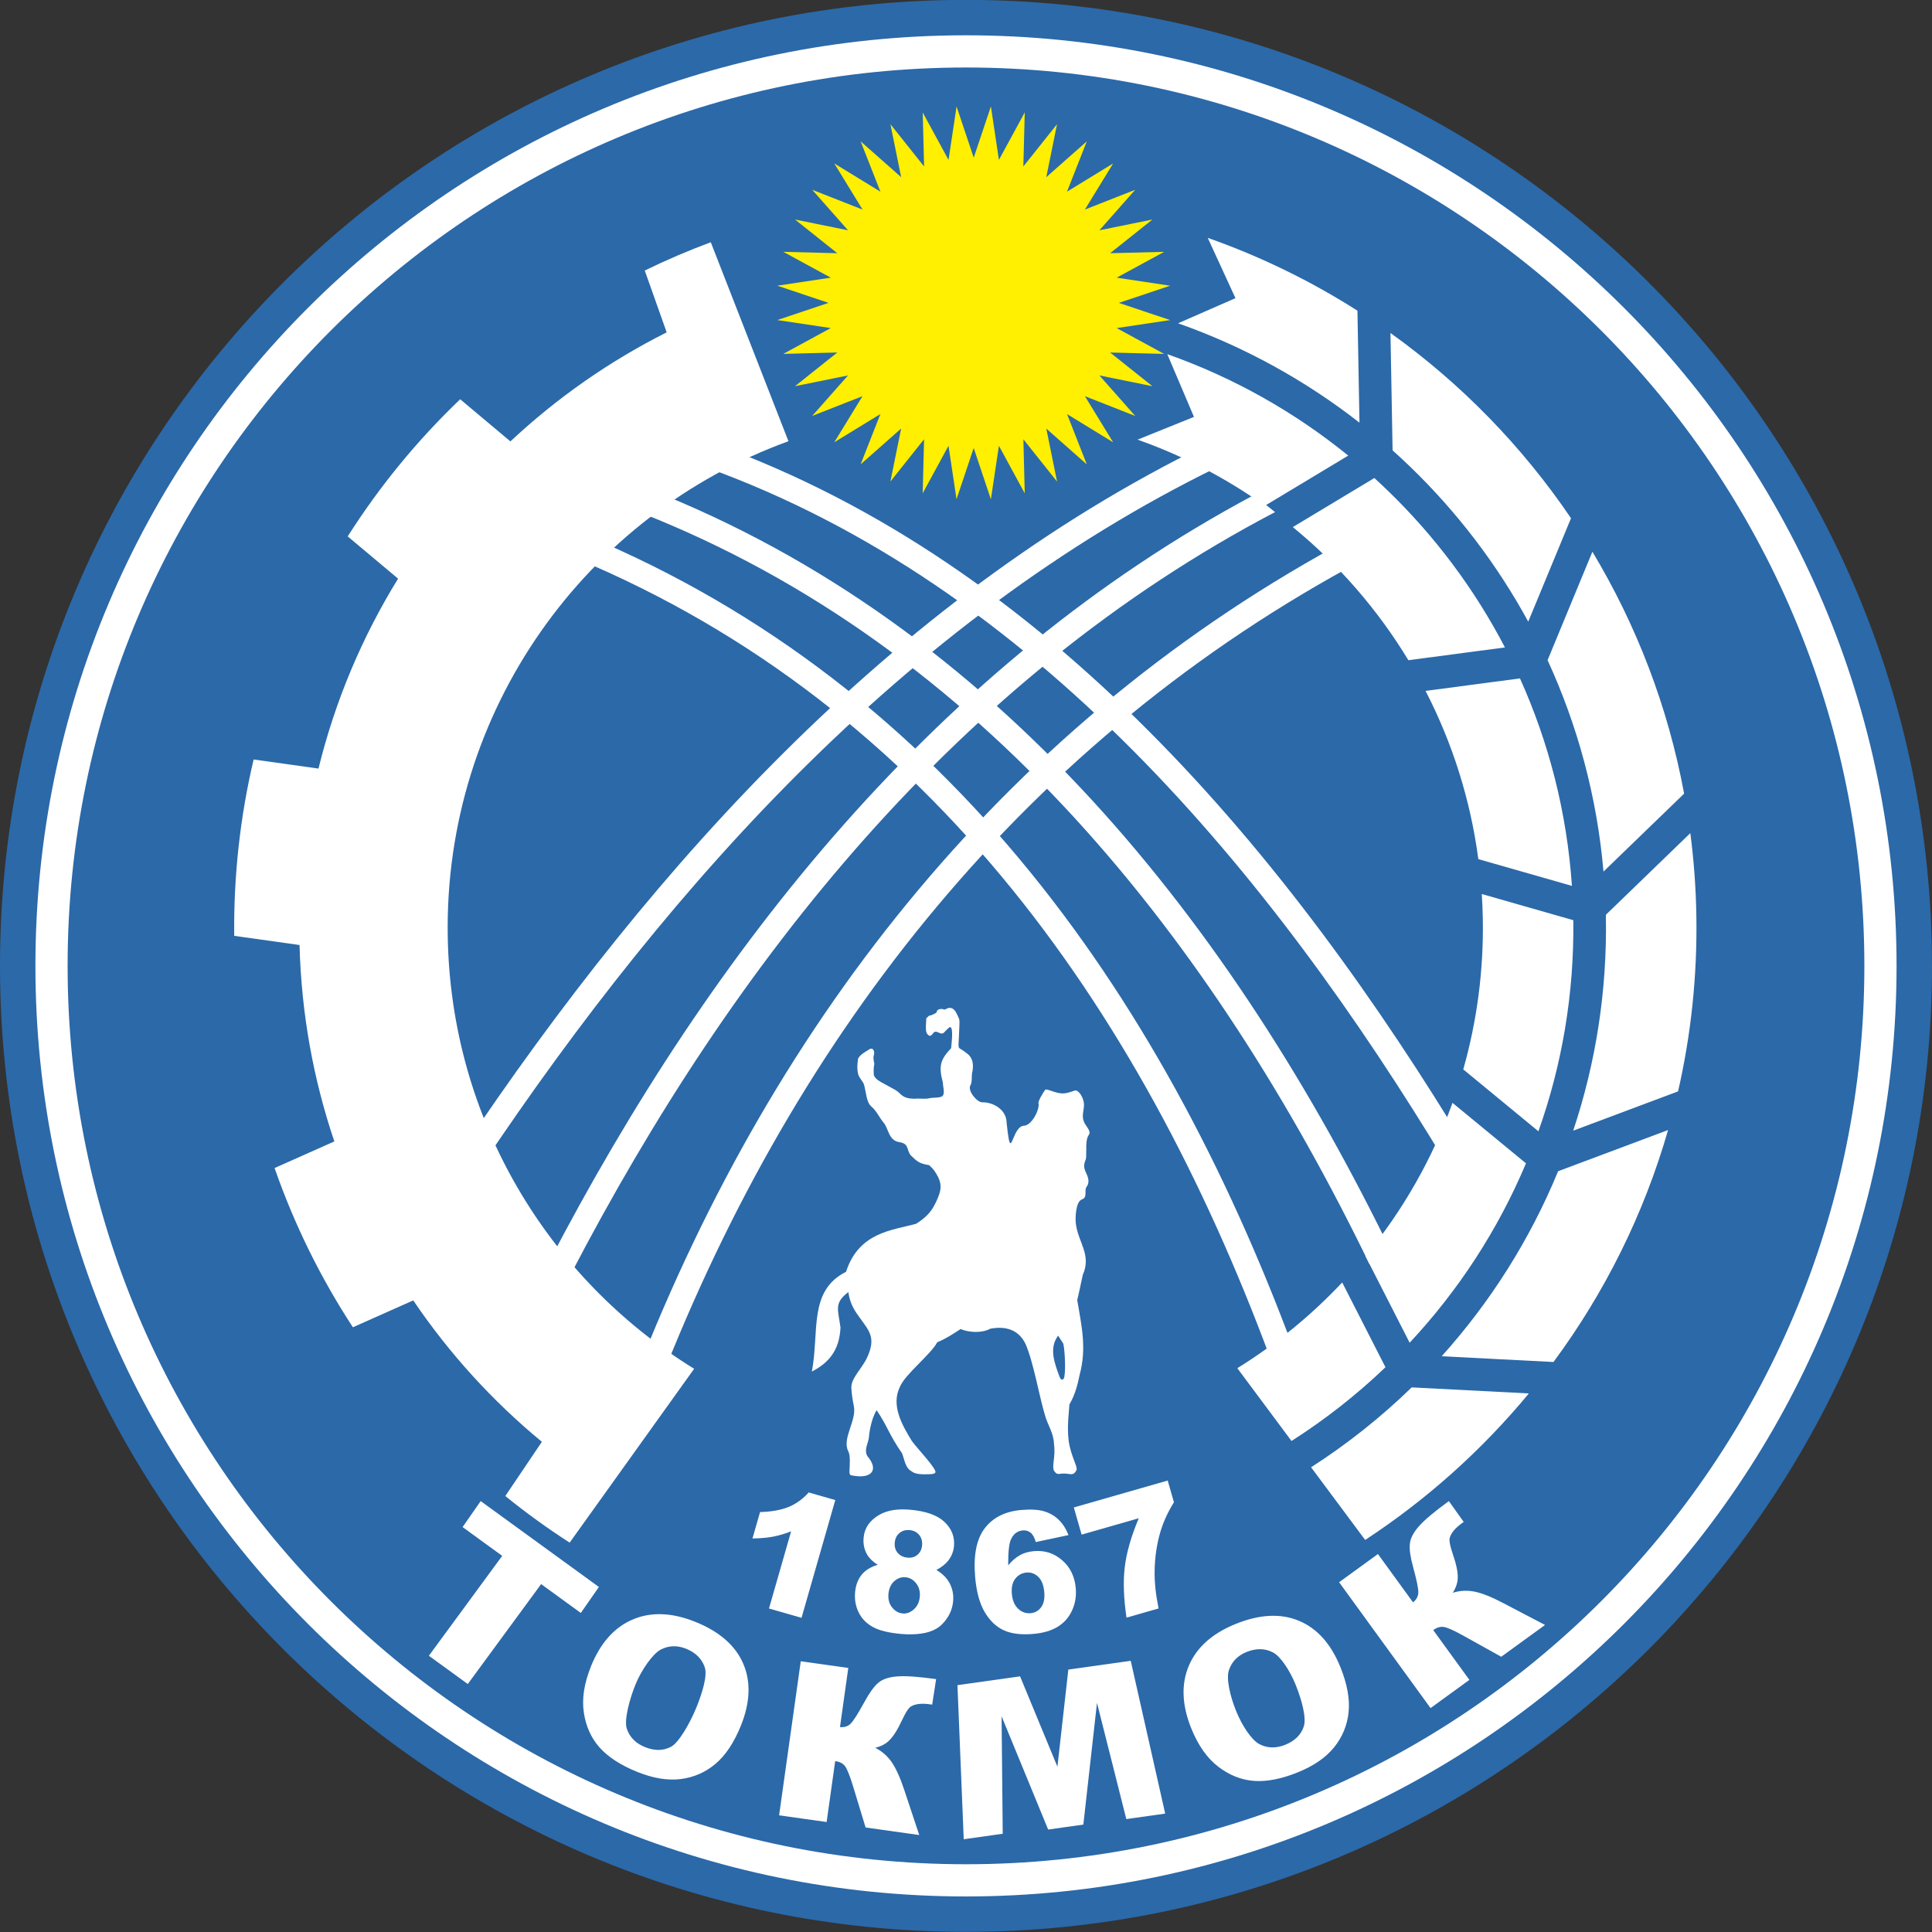 <?xml version="1.0" encoding="UTF-8" standalone="no"?>
<!-- Created with Inkscape (http://www.inkscape.org/) -->

<svg
   xmlns:dc="http://purl.org/dc/elements/1.1/"
   xmlns:cc="http://creativecommons.org/ns#"
   xmlns:rdf="http://www.w3.org/1999/02/22-rdf-syntax-ns#"
   xmlns:svg="http://www.w3.org/2000/svg"
   xmlns="http://www.w3.org/2000/svg"
   xmlns:xlink="http://www.w3.org/1999/xlink"
   version="1.1"
   width="300"
   height="300"
   viewBox="0 0 84.667 84.667"
   id="svg2"
   xml:space="preserve"
   style="fill-rule:evenodd"><rect x="0" y="0" width="84.667" height="84.667" fill="#333333" stroke="none"/>
 <defs
   id="defs4"><style
   type="text/css"
   id="style6" /><style
   type="text/css"
   id="style3045" /><style
   type="text/css"
   id="style3046" />
 <style
   type="text/css"
   id="style3174" />
  
  
  
  
  
  
  
  
  
  
  
  
  
 
   
   
  <linearGradient
   id="linearGradient4916"><stop
     id="stop4918"
     style="stop-color:#00adef;stop-opacity:1"
     offset="0" /><stop
     id="stop4924"
     style="stop-color:#ffffff;stop-opacity:0.656"
     offset="0.5" /><stop
     id="stop4920"
     style="stop-color:#00adef;stop-opacity:0"
     offset="1" /></linearGradient>
	
	
	
	
	
	
	
	
	
	
	
	
	
	
	
	
	
	
	
	
	
	
	
	
	
	
	
	
	
	
	
	
	
	
	
	
	
	
	
	
	
	
	
	
	
	
	
	
	
	
	
	
	
	
	
	
	
	
	
	
	
	
	
	
	
	
	
	
	
	
	
	
	
	
	
	
	
	
	
	
	
	
	
	
	
	
	
	
	
	
	
	
	
	
	
	
<linearGradient
   x1="98.885"
   y1="119.754"
   x2="98.88"
   y2="77.011"
   id="linearGradient4922"
   xlink:href="#linearGradient4916"
   gradientUnits="userSpaceOnUse" /><linearGradient
   x1="98.885"
   y1="119.754"
   x2="98.88"
   y2="77.011"
   id="linearGradient7024"
   xlink:href="#linearGradient4916"
   gradientUnits="userSpaceOnUse"
   gradientTransform="matrix(0.295,0,0,0.295,0,-3.1196251e-7)" /><linearGradient
   x1="98.885"
   y1="119.754"
   x2="98.88"
   y2="77.011"
   id="linearGradient7178"
   xlink:href="#linearGradient4916"
   gradientUnits="userSpaceOnUse"
   gradientTransform="translate(0,-1.0575e-6)" /><style
   type="text/css"
   id="style3036" /><style
   type="text/css"
   id="style6-094" /><style
   type="text/css"
   id="style3045-8" /><style
   type="text/css"
   id="style3046-5" /><style
   type="text/css"
   id="style3174-4" /><style
   type="text/css"
   id="style6-09" /><style
   type="text/css"
   id="style3045-4" /><style
   type="text/css"
   id="style6-0" /><style
   type="text/css"
   id="style3045-82" /><style
   type="text/css"
   id="style6-0948" /></defs>
 
<g
   transform="matrix(0.081,0,0,0.081,2.822,36.683)"
   id="g4127"><path
     d="m 0,20 0,100 60,0 0,-20 -40,0 L 20,20 z"
     id="rect3023"
     style="fill:#9000cc;fill-opacity:1;stroke:none" /><path
     d="m 80,20 0,100 60,0 0,-20 -40,0 0,-20 40,0 L 140,60 l -40,0 0,-20 40,0 0,-20 z"
     id="rect3004"
     style="fill:#9000cc;fill-opacity:1;stroke:none" /><path
     d="m 210,40 0,20 20,0 c 5.523,0 10,4.477 10,10 0,5.523 -4.477,10 -10,10 l -20,0 0,20 20,0 c 16.569,0 30,-13.431 30,-30 0,-16.569 -13.431,-30 -30,-30 z m 20,-40 c -38.66,0 -70,31.34 -70,70 C 160,108.66 191.34,140 230,140 c 38.66,0 70,-31.34 70,-70 0,-38.66 -31.34,-70 -70,-70 z m 0,20 c 27.614,0 50,22.386 50,50 C 280,97.614 257.614,120 230,120 c -27.614,0 -50,-22.386 -50,-50 0,-27.614 22.386,-50 50,-50 z"
     id="path3029"
     style="fill:#9000cc;fill-opacity:1;stroke:none" /><path
     d="m 320,20 0,100 20,0 0,-62.781 40,62.781 20,0 0,-100 -20,0 0,62.781 L 340,20 z"
     id="rect3051"
     style="fill:#ff0000;fill-opacity:1;stroke:none" /><rect
     width="20"
     height="100"
     x="420"
     y="20"
     id="rect3002"
     style="fill:#9000cc;fill-opacity:1;stroke:none" /><path
     d="m 460,20 0,100 50,0 c 16.569,0 30,-13.431 30,-30 l 0,-40 C 540,33.431 526.569,20 510,20 z m 20,20 30,0 c 5.523,0 10,4.477 10,10 l 0,40 c 0,5.523 -4.477,10 -10,10 l -30,0 z"
     id="path3053"
     style="fill:#9000cc;fill-opacity:1;stroke:none" /><path
     d="m 660,20 -20,20 30,0 c 5.523,0 10,4.477 10,10 0,5.523 -4.477,10 -10,10 -16.569,0 -30,13.431 -30,30 l 0,30 60,0 0,-20 -40,0 0,-10 c 0,-5.523 4.477,-10 10,-10 16.569,0 30,-13.431 30,-30 0,-16.569 -13.431,-30 -30,-30 l -10,0 z"
     id="path3071"
     style="fill:#9000cc;fill-opacity:1;stroke:none" /><path
     d="m 790,3e-6 c -38.66,0 -70,31.34 -70,70 C 720,108.66 751.34,140 790,140 c 38.66,0 70,-31.34 70,-70 0,-38.66 -31.34,-70 -70,-70 z m 0,20 c 27.614,0 50,22.386 50,50 C 840,97.614 817.614,120 790,120 c -27.614,0 -50,-22.386 -50,-50 0,-27.614 22.386,-50 50,-50 z"
     id="path3041"
     style="fill:#9000cc;fill-opacity:1;stroke:none" /><path
     d="m 880,40 0,80 20,0 0,-100 z"
     id="rect3068"
     style="fill:#9000cc;fill-opacity:1;stroke:none" /><path
     d="m 920,20 0,60 30,0 c 5.523,0 10,4.477 10,10 0,5.523 -4.477,10 -10,10 l -30,0 20,20 10,0 c 16.569,0 30,-13.431 30,-30 0,-16.569 -13.431,-30 -30,-30 l -10,0 0,-20 40,0 0,-20 z"
     id="path3043"
     style="fill:#9000cc;fill-opacity:1;stroke:none" /></g><g
   id="g3268"><path
     d="m 84.667,42.328 c 0,23.38 -18.953,42.333 -42.333,42.333 C 18.953,84.661 -3.0724621e-6,65.708 -3.0724621e-6,42.328 -3.0724621e-6,18.948 18.953,-0.005 42.333,-0.005 c 23.38,0 42.333,18.953 42.333,42.333 z"
     id="path3006"
     style="fill:#2b69a9;fill-opacity:1;stroke:none" /><path
     d="m 83.114,42.328 c 0,22.523 -18.258,40.781 -40.781,40.781 -22.523,0 -40.781,-18.258 -40.781,-40.781 0,-22.523 18.258,-40.781 40.781,-40.781 22.523,0 40.781,18.258 40.781,40.781 z"
     id="path3010"
     style="fill:#ffffff;fill-opacity:1;stroke:none" /><path
     d="m 81.703,42.328 c 0,21.743 -17.627,39.37 -39.37,39.37 -21.743,0 -39.37,-17.627 -39.37,-39.37 0,-21.743 17.627,-39.37 39.37,-39.37 21.743,0 39.37,17.627 39.37,39.37 z"
     id="path3013"
     style="fill:#2b69a9;fill-opacity:1;stroke:none" /><path
     d="m 21.065,65.783 5.181,3.764 -0.793,1.138 L 23.714,69.421 20.5,73.8 18.795,72.561 22.009,68.183 20.272,66.921 z m 4.829,7.249 c 0.417,-1.032 1.03,-1.719 1.836,-2.061 0.808,-0.343 1.725,-0.306 2.751,0.108 1.052,0.425 1.749,1.035 2.091,1.831 0.34,0.793 0.306,1.701 -0.105,2.718 -0.299,0.739 -0.669,1.295 -1.108,1.667 -0.44,0.372 -0.948,0.595 -1.523,0.669 -0.577,0.073 -1.215,-0.032 -1.917,-0.316 -0.712,-0.288 -1.257,-0.64 -1.633,-1.055 -0.374,-0.416 -0.608,-0.929 -0.7,-1.538 -0.091,-0.609 0.012,-1.283 0.31,-2.022 z m 1.951,0.799 c -0.258,0.639 -0.502,1.549 -0.377,1.925 0.124,0.374 0.392,0.645 0.8,0.809 0.419,0.169 0.801,0.164 1.14,-0.016 0.34,-0.181 0.83,-1.029 1.116,-1.736 0.241,-0.596 0.49,-1.379 0.36,-1.751 -0.129,-0.371 -0.399,-0.639 -0.811,-0.806 -0.393,-0.159 -0.765,-0.148 -1.117,0.035 -0.35,0.182 -0.85,0.895 -1.11,1.538 z M 40.283,80.417 37.934,80.087 37.368,78.228 C 37.233,77.789 37.118,77.51 37.026,77.392 36.932,77.273 36.791,77.202 36.601,77.176 l -0.375,2.671 -2.083,-0.293 0.949,-6.752 2.083,0.293 -0.364,2.592 c 0.182,0.018 0.332,-0.027 0.45,-0.134 0.119,-0.105 0.324,-0.426 0.62,-0.964 0.216,-0.398 0.416,-0.677 0.602,-0.837 0.185,-0.162 0.462,-0.256 0.834,-0.285 0.37,-0.03 0.94,0.01 1.707,0.118 l -0.173,1.118 -0.105,-0.015 c -0.357,-0.05 -0.63,-0.019 -0.821,0.092 -0.192,0.111 -0.392,0.618 -0.545,0.905 -0.153,0.287 -0.304,0.496 -0.452,0.627 -0.148,0.132 -0.34,0.226 -0.572,0.284 0.286,0.141 0.525,0.348 0.716,0.62 0.189,0.272 0.376,0.681 0.556,1.226 l 0.657,1.976 z m 4.42,-6.953 1.637,3.959 0.478,-4.256 2.735,-0.384 1.51,6.696 -1.704,0.239 -1.285,-5.092 -0.598,5.334 -1.542,0.217 -2.041,-4.963 0.05,5.148 -1.709,0.24 -0.275,-6.752 z m 7.507,2.293 c -0.417,-1.032 -0.453,-1.952 -0.111,-2.758 0.343,-0.808 1.028,-1.418 2.054,-1.833 1.053,-0.425 1.978,-0.47 2.776,-0.135 0.796,0.334 1.401,1.011 1.812,2.028 0.298,0.739 0.418,1.396 0.36,1.969 -0.058,0.573 -0.268,1.086 -0.631,1.539 -0.364,0.454 -0.896,0.821 -1.598,1.104 -0.712,0.288 -1.348,0.413 -1.908,0.375 -0.559,-0.04 -1.082,-0.246 -1.572,-0.62 -0.489,-0.374 -0.883,-0.931 -1.181,-1.67 z m 1.958,-0.781 c 0.258,0.639 0.673,1.274 1.023,1.458 0.349,0.183 0.73,0.191 1.137,0.027 0.419,-0.169 0.69,-0.438 0.809,-0.803 0.119,-0.366 -0.075,-1.128 -0.361,-1.835 -0.241,-0.596 -0.649,-1.235 -1,-1.413 -0.35,-0.177 -0.731,-0.182 -1.143,-0.016 -0.393,0.159 -0.653,0.425 -0.779,0.801 -0.125,0.375 0.054,1.138 0.314,1.781 z m 13.541,-3.765 -1.919,1.394 -1.698,-0.944 c -0.402,-0.222 -0.679,-0.343 -0.827,-0.363 -0.15,-0.02 -0.301,0.026 -0.456,0.139 l 1.585,2.182 -1.702,1.236 -4.008,-5.516 1.702,-1.236 1.538,2.118 c 0.143,-0.114 0.22,-0.25 0.231,-0.409 0.013,-0.158 -0.062,-0.532 -0.224,-1.124 -0.121,-0.436 -0.171,-0.776 -0.148,-1.02 0.02,-0.245 0.155,-0.505 0.401,-0.784 0.245,-0.278 0.683,-0.645 1.31,-1.101 l 0.651,0.913 -0.086,0.063 c -0.291,0.211 -0.467,0.424 -0.527,0.636 -0.06,0.213 0.15,0.728 0.239,1.04 0.089,0.313 0.126,0.568 0.111,0.765 -0.015,0.198 -0.087,0.399 -0.215,0.601 0.304,-0.097 0.619,-0.114 0.946,-0.051 0.325,0.064 0.743,0.229 1.251,0.496 l 1.845,0.965 z"
     id="path3057"
     style="fill:#ffffff;fill-rule:nonzero" /><path
     d="m 52.928,10.424 c 2.319,0.816 4.518,1.891 6.56,3.192 l 0.089,4.907 C 57.202,16.667 54.521,15.187 51.626,14.168 l 2.516,-1.101 -1.214,-2.642 z m 8.007,4.169 c 3.091,2.213 5.775,4.964 7.912,8.118 l -1.874,4.532 c -1.373,-2.52 -3.12,-4.805 -5.165,-6.781 -0.255,-0.246 -0.516,-0.489 -0.78,-0.725 l -0.093,-5.144 z m 8.85,9.587 c 1.928,3.208 3.311,6.783 4.019,10.6 l -3.533,3.416 c -0.286,-3.286 -1.136,-6.406 -2.451,-9.265 l 1.964,-4.751 z m 4.291,12.329 c 0.153,1.178 0.243,2.376 0.264,3.592 0.046,2.659 -0.233,5.247 -0.801,7.727 l -4.596,1.722 c 0.982,-2.943 1.49,-6.1 1.433,-9.379 l 0.003,-4.9e-5 -4.9e-5,-9.74e-4 -4.9e-5,-0.002 -0.003,4.9e-5 -0.002,-0.078 3.702,-3.58 z m -0.975,13.012 c -1.066,3.705 -2.782,7.139 -5.022,10.167 l -4.899,-0.253 c 2.135,-2.373 3.87,-5.112 5.102,-8.108 l 4.819,-1.805 z m -6.101,11.545 c -2.052,2.48 -4.47,4.649 -7.174,6.42 l -2.37,-3.185 c 1.587,-1.019 3.064,-2.193 4.41,-3.501 l 5.134,0.265 z m -10.402,2.083 -2.374,-3.19 c 1.694,-1.049 3.239,-2.315 4.596,-3.757 l 1.896,3.715 c -1.261,1.206 -2.639,2.29 -4.118,3.232 z m 3.24,-8.105 c 1.631,-1.986 2.931,-4.252 3.816,-6.713 l 3.22,2.651 c -1.229,2.919 -2.964,5.577 -5.098,7.861 l -1.939,-3.799 z m 4.287,-8.178 c 0.595,-2.095 0.897,-4.311 0.857,-6.601 -0.006,-0.364 -0.022,-0.727 -0.046,-1.086 l 4.012,1.147 c 0.041,3.244 -0.501,6.361 -1.529,9.251 l -3.294,-2.712 z m 0.661,-9.216 c -0.349,-2.628 -1.147,-5.111 -2.313,-7.372 l 4.137,-0.548 c 1.264,2.804 2.057,5.868 2.277,9.093 l -4.101,-1.173 z m -3.066,-8.717 c -1.347,-2.224 -3.064,-4.197 -5.065,-5.834 l 3.573,-2.15 c 0.197,0.179 0.392,0.362 0.584,0.547 2.061,1.99 3.803,4.311 5.14,6.877 l -4.232,0.56 z m -6.289,-6.768 c -1.702,-1.21 -3.576,-2.191 -5.579,-2.898 l 2.472,-0.997 -1.169,-2.749 c 2.905,1.024 5.581,2.538 7.93,4.445 l -3.654,2.199 z"
     id="path3059"
     style="fill:#ffffff;fill-rule:evenodd" /><path
     d="m 24.964,67.604 c -0.977,-0.63 -1.919,-1.312 -2.82,-2.042 l 1.603,-2.377 c -2.161,-1.782 -4.062,-3.869 -5.637,-6.197 l -2.645,1.178 c -1.411,-2.158 -2.569,-4.499 -3.432,-6.979 l 2.619,-1.166 c -0.917,-2.71 -1.447,-5.6 -1.525,-8.607 l -2.863,-0.402 c -0.029,-2.66 0.266,-5.249 0.851,-7.729 l 2.842,0.399 c 0.731,-2.978 1.919,-5.779 3.488,-8.323 l -2.207,-1.852 c 1.397,-2.199 3.054,-4.217 4.929,-6.01 l 2.201,1.847 c 2.031,-1.901 4.335,-3.516 6.848,-4.779 l -0.96,-2.709 c 0.939,-0.459 1.905,-0.873 2.893,-1.24 l 3.404,8.72 c -8.851,3.217 -15.105,11.777 -14.931,21.72 0.14,8.026 4.435,15.007 10.798,18.929 l -5.457,7.62 z"
     id="path3061"
     style="fill:#ffffff;fill-rule:evenodd" /><path
     d="M 27.888,60.216 C 34.001,44.546 44.261,31.541 59.251,23.554 l 0.514,0.964 C 45.007,32.382 34.924,45.188 28.906,60.614 L 27.888,60.216 z M 24.029,55.361 C 31.206,41.56 41.095,29.096 54.945,21.698 L 55.877,22.442 c -13.871,7.271 -23.728,19.681 -30.875,33.424 l -0.973,-0.506 z M 20.178,50.507 C 28.693,37.775 39.489,25.813 53.55,19.161 l 0.467,0.99 C 40.138,26.717 29.492,38.552 21.089,51.117 L 20.178,50.507 z"
     id="path3063"
     style="fill:#ffffff;fill-rule:nonzero" /><path
     d="M 63.399,51.018 C 55.711,38.273 45.299,25.643 30.915,20.47 l 0.368,-1.031 c 14.629,5.261 25.231,18.047 33.051,31.01 l -0.935,0.569 z m -3.379,4.39 C 53.173,41.304 43.067,28.349 28.062,22.461 l 0.398,-1.018 c 15.265,5.991 25.576,19.135 32.546,33.49 l -0.986,0.476 z m -4.099,4.802 C 50.293,44.694 40.935,31 25.213,24.454 L 25.633,23.444 c 16.008,6.666 25.585,20.586 31.318,36.392 l -1.03,0.374 z"
     id="path3065"
     style="fill:#ffffff;fill-rule:nonzero" /><path
     d="m 47.447,55.89 c -0.036,0.178 -0.207,0.969 -0.239,1.078 0.189,1.139 0.422,2.105 0.108,3.269 -0.09,0.435 -0.192,0.867 -0.45,1.312 -0.009,0.263 -0.119,0.951 -0.03,1.605 0.089,0.654 0.407,1.13 0.339,1.273 -0.138,0.279 -0.279,0.144 -0.565,0.149 -0.242,0.004 -0.27,0.086 -0.421,-0.124 -0.102,-0.215 0.079,-0.622 0,-1.168 -0.009,-0.493 -0.286,-0.835 -0.41,-1.318 -0.221,-0.728 -0.512,-2.369 -0.845,-3.087 -0.319,-0.641 -0.911,-0.77 -1.544,-0.648 -0.327,0.189 -0.909,0.177 -1.292,0.013 -0.34,0.219 -0.645,0.424 -1.024,0.578 -0.283,0.536 -1.403,1.397 -1.632,1.944 -0.401,0.802 0.067,1.651 0.517,2.381 0.181,0.261 0.911,1.028 1.022,1.303 0.072,0.166 -0.168,0.154 -0.425,0.159 -0.158,0.003 -0.472,-0.003 -0.617,-0.139 -0.267,-0.134 -0.305,-0.526 -0.406,-0.777 -0.599,-0.869 -0.609,-1.138 -1.116,-1.894 -0.266,0.435 -0.336,1.112 -0.337,1.181 -0.026,0.277 -0.228,0.54 -0.071,0.828 0.525,0.619 0.167,0.978 -0.54,0.872 -0.218,-0.033 -0.25,-0.012 -0.241,-0.244 0.01,-0.247 0.046,-0.653 -0.053,-0.835 -0.291,-0.557 0.381,-1.353 0.242,-1.987 -0.054,-0.251 -0.104,-0.615 -0.108,-0.802 -0.012,-0.421 0.465,-0.831 0.689,-1.316 0.387,-0.838 0.129,-1.134 -0.31,-1.733 -0.21,-0.286 -0.44,-0.612 -0.51,-1.138 -0.645,0.478 -0.446,0.779 -0.345,1.551 -0.044,1.029 -0.546,1.566 -1.255,1.931 0.336,-1.748 -0.164,-3.538 1.499,-4.372 0.567,-1.763 2.081,-1.821 3.075,-2.107 0.522,-0.33 0.711,-0.613 0.882,-0.981 0.223,-0.482 0.239,-0.709 0.085,-1.052 -0.124,-0.231 -0.199,-0.352 -0.398,-0.532 -0.435,-0.076 -0.514,-0.145 -0.816,-0.439 -0.193,-0.266 -0.06,-0.502 -0.497,-0.572 -0.474,-0.076 -0.461,-0.589 -0.687,-0.856 -0.196,-0.232 -0.308,-0.52 -0.546,-0.714 -0.21,-0.191 -0.218,-0.621 -0.308,-0.939 -0.048,-0.169 -0.216,-0.287 -0.264,-0.486 -0.044,-0.185 -0.036,-0.388 -0.011,-0.569 -0.017,-0.215 0.332,-0.39 0.498,-0.499 0.177,-0.115 0.262,0.097 0.2,0.274 -0.03,0.087 0.004,0.247 0.027,0.359 -0.041,0.173 -0.031,0.364 -0.022,0.5 0.077,0.186 0.289,0.287 0.454,0.375 0.179,0.095 0.397,0.217 0.486,0.268 0.273,0.156 0.267,0.384 0.859,0.386 0.214,-0.025 0.426,0.028 0.634,-0.022 0.18,-0.043 0.487,-4.87e-4 0.583,-0.107 0.11,-0.12 0.005,-0.418 0.01,-0.571 -0.191,-0.731 -0.123,-1.003 0.361,-1.517 0.012,-0.182 0.118,-0.926 -0.052,-0.924 -0.018,2.93e-4 -0.095,0.067 -0.172,0.147 -0.124,0.134 -0.15,0.177 -0.313,0.099 -0.142,-0.068 -0.195,-0.059 -0.277,0.055 -0.091,0.124 -0.165,0.097 -0.247,-0.02 -0.082,-0.121 -0.029,-0.503 -0.028,-0.666 0.023,-0.021 0.127,-0.127 0.15,-0.122 0.051,0.01 0.308,-0.108 0.308,-0.157 -0.002,-0.113 0.189,-0.148 0.269,-0.121 0.072,0.025 0.082,0.023 0.152,-0.014 0.171,-0.089 0.297,-0.033 0.404,0.119 0.029,0.042 0.137,0.269 0.153,0.316 0.033,0.109 0.018,0.219 -0.006,0.784 -0.01,0.271 -0.047,0.478 0.034,0.516 0.109,0.059 0.32,0.213 0.372,0.261 0.148,0.138 0.252,0.339 0.191,0.724 -0.066,0.19 0.009,0.467 -0.097,0.64 -0.127,0.225 0.29,0.74 0.522,0.736 0.498,-0.009 1.058,0.334 1.067,0.881 0.035,0.334 0.064,0.558 0.09,0.701 0.127,0.688 0.201,-0.521 0.666,-0.556 0.324,3.9e-4 0.677,-0.654 0.648,-0.957 -0.059,-0.084 0.208,-0.513 0.287,-0.615 0.06,-0.073 0.401,0.136 0.728,0.156 0.288,0.018 0.565,-0.159 0.639,-0.127 0.121,0.052 0.23,0.201 0.297,0.406 0.142,0.42 -0.191,0.688 0.138,1.142 0.145,0.206 0.173,0.307 0.114,0.39 -0.12,0.166 -0.116,0.443 -0.115,0.627 0.002,0.304 -0.004,0.413 -0.028,0.47 -0.195,0.451 0.117,0.566 0.124,0.939 -4.87e-4,0.071 -0.022,0.167 -0.073,0.231 -0.137,0.168 0.055,0.473 -0.21,0.565 -0.279,0.098 -0.295,0.804 -0.273,1.031 0.085,0.848 0.714,1.384 0.3,2.296 z m -1.075,2.643 c -0.412,0.543 -0.162,1.198 0.06,1.799 0.062,0.141 0.099,0.161 0.18,0.092 0.109,-0.18 0.057,-1.246 -0.014,-1.539 z"
     id="path3067"
     style="fill:#ffffff;fill-rule:evenodd" /><path
     d="m 48.782,19.384 -2.02,-1.237 0.866,2.205 -1.775,-1.569 0.471,2.322 -1.476,-1.854 0.06,2.368 -1.132,-2.082 -0.352,2.343 -0.753,-2.248 -0.753,2.247 -0.351,-2.343 -1.132,2.082 0.061,-2.369 -1.476,1.854 0.471,-2.322 -1.776,1.569 0.867,-2.205 -2.021,1.237 1.237,-2.021 -2.205,0.867 1.569,-1.775 -2.322,0.471 1.853,-1.476 -2.368,0.061 2.082,-1.132 -2.343,-0.351 2.246,-0.753 -2.246,-0.753 2.343,-0.352 -2.081,-1.132 2.368,0.061 -1.853,-1.476 2.322,0.471 -1.569,-1.775 2.205,0.867 -1.237,-2.021 2.021,1.237 -0.867,-2.205 1.776,1.569 -0.471,-2.322 1.476,1.853 -0.061,-2.368 1.132,2.081 0.352,-2.343 0.752,2.245 0.753,-2.246 0.351,2.343 1.132,-2.081 -0.061,2.369 1.476,-1.853 -0.471,2.322 1.775,-1.569 -0.867,2.205 2.021,-1.237 -1.237,2.021 2.205,-0.867 -1.569,1.775 2.322,-0.471 -1.853,1.476 2.369,-0.06 -2.082,1.132 2.343,0.352 -2.247,0.753 2.247,0.753 -2.343,0.351 2.082,1.132 -2.368,-0.061 1.853,1.476 -2.322,-0.471 1.569,1.776 -2.205,-0.867 z"
     id="polygon3069"
     style="fill:#ffef00;fill-opacity:1;fill-rule:evenodd" /><path
     d="m 36.605,65.739 -1.479,5.16 -1.426,-0.409 0.969,-3.381 c -0.28,0.109 -0.544,0.186 -0.792,0.233 -0.246,0.047 -0.546,0.073 -0.901,0.079 l 0.332,-1.156 c 0.525,-0.017 0.95,-0.096 1.278,-0.236 0.327,-0.141 0.612,-0.35 0.853,-0.625 l 1.166,0.334 z m 1.86,2.838 c -0.22,-0.141 -0.374,-0.293 -0.466,-0.453 -0.125,-0.218 -0.177,-0.461 -0.153,-0.729 0.038,-0.439 0.277,-0.781 0.715,-1.025 0.341,-0.186 0.777,-0.256 1.309,-0.21 0.703,0.061 1.21,0.24 1.523,0.538 0.312,0.297 0.45,0.649 0.415,1.055 -0.021,0.236 -0.106,0.452 -0.259,0.646 -0.114,0.144 -0.285,0.279 -0.513,0.403 0.273,0.162 0.469,0.361 0.589,0.598 0.121,0.236 0.169,0.491 0.145,0.764 -0.023,0.263 -0.105,0.504 -0.246,0.721 -0.141,0.218 -0.305,0.382 -0.491,0.49 -0.187,0.109 -0.414,0.182 -0.68,0.217 -0.267,0.036 -0.549,0.041 -0.846,0.015 -0.557,-0.049 -0.976,-0.151 -1.26,-0.309 -0.282,-0.157 -0.488,-0.371 -0.619,-0.64 -0.131,-0.268 -0.183,-0.561 -0.155,-0.877 0.027,-0.308 0.122,-0.563 0.284,-0.765 0.162,-0.202 0.398,-0.348 0.707,-0.439 z m 0.746,-0.975 c -0.016,0.181 0.028,0.333 0.132,0.454 0.104,0.12 0.25,0.19 0.44,0.206 0.167,0.015 0.31,-0.028 0.427,-0.129 0.117,-0.101 0.184,-0.238 0.199,-0.413 0.016,-0.181 -0.028,-0.334 -0.13,-0.457 -0.103,-0.124 -0.241,-0.194 -0.416,-0.209 -0.176,-0.015 -0.326,0.028 -0.447,0.13 -0.121,0.1 -0.189,0.24 -0.204,0.418 z m -0.276,2.255 c -0.02,0.233 0.033,0.428 0.161,0.588 0.129,0.159 0.283,0.247 0.465,0.263 0.174,0.015 0.337,-0.046 0.49,-0.183 0.151,-0.137 0.238,-0.321 0.258,-0.551 0.02,-0.231 -0.034,-0.427 -0.161,-0.588 -0.127,-0.162 -0.282,-0.249 -0.467,-0.265 -0.181,-0.016 -0.347,0.041 -0.494,0.174 -0.147,0.131 -0.231,0.319 -0.253,0.563 z m 7.893,-2.585 -1.436,0.306 c -0.057,-0.2 -0.133,-0.337 -0.23,-0.413 -0.097,-0.077 -0.212,-0.109 -0.343,-0.097 -0.236,0.021 -0.411,0.157 -0.521,0.407 -0.08,0.181 -0.119,0.556 -0.115,1.124 0.158,-0.193 0.327,-0.339 0.503,-0.44 0.177,-0.102 0.387,-0.162 0.628,-0.183 0.469,-0.041 0.879,0.091 1.233,0.398 0.354,0.306 0.552,0.716 0.597,1.231 0.03,0.346 -0.024,0.671 -0.163,0.972 -0.138,0.302 -0.346,0.538 -0.624,0.711 -0.279,0.172 -0.636,0.278 -1.073,0.316 -0.526,0.046 -0.957,-0.006 -1.29,-0.157 -0.333,-0.152 -0.613,-0.416 -0.837,-0.793 -0.224,-0.376 -0.365,-0.89 -0.422,-1.537 -0.083,-0.949 0.056,-1.662 0.416,-2.138 0.361,-0.476 0.896,-0.744 1.603,-0.806 0.417,-0.036 0.752,-0.018 1.004,0.058 0.251,0.077 0.465,0.2 0.641,0.373 0.177,0.172 0.319,0.395 0.428,0.671 z m -2.485,2.577 c 0.025,0.284 0.117,0.502 0.274,0.65 0.157,0.149 0.339,0.215 0.548,0.196 0.192,-0.017 0.345,-0.103 0.462,-0.261 0.116,-0.157 0.162,-0.379 0.136,-0.669 -0.026,-0.296 -0.113,-0.517 -0.26,-0.661 -0.147,-0.143 -0.32,-0.206 -0.519,-0.189 -0.203,0.018 -0.367,0.109 -0.492,0.271 -0.124,0.163 -0.174,0.383 -0.149,0.663 z m 2.716,-3.787 4.114,-1.18 0.273,0.952 c -0.265,0.425 -0.464,0.861 -0.596,1.305 -0.159,0.54 -0.243,1.115 -0.251,1.724 -0.008,0.475 0.05,1.016 0.174,1.625 l -1.406,0.403 c -0.126,-0.86 -0.152,-1.604 -0.074,-2.234 0.077,-0.628 0.28,-1.336 0.612,-2.122 l -2.505,0.718 -0.341,-1.191 z"
     id="path3199"
     style="fill:#ffffff;fill-rule:nonzero" /></g></svg>